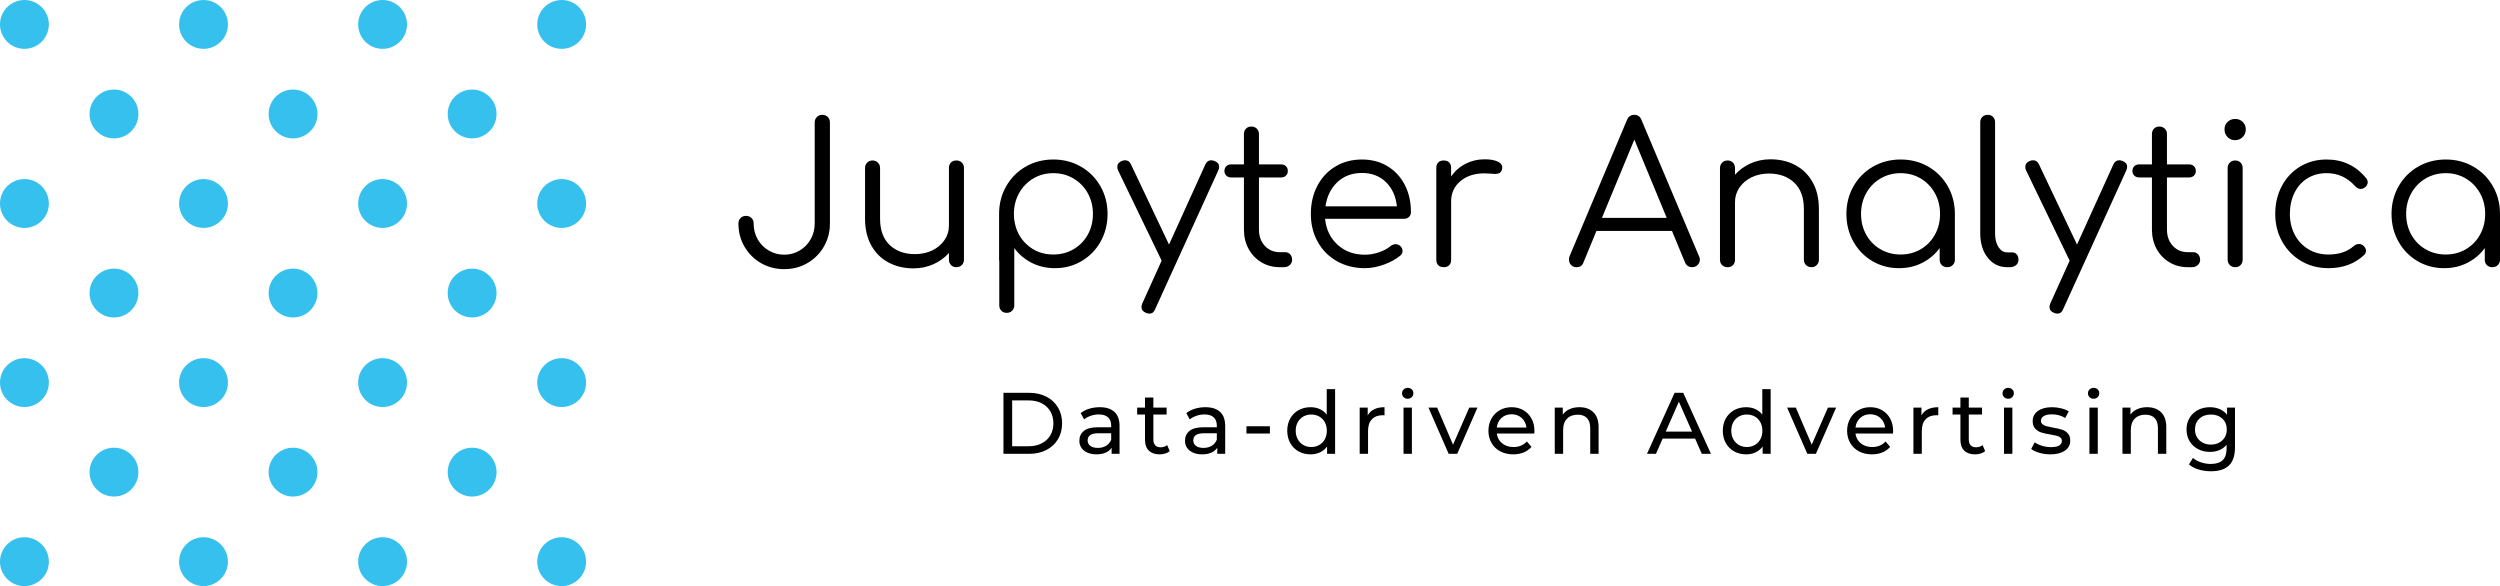 <svg viewBox="516.244 347.164 497.675 116.673" width="5000" height="1172.177" xmlns="http://www.w3.org/2000/svg" xmlns:xlink="http://www.w3.org/1999/xlink" preserveAspectRatio="none"><defs></defs><style>.a6izo4zJpstrokeColor-str {stroke:#000000;stroke-opacity:1;}.aD6z1nYkhstrokeColor-str {stroke:#000000;stroke-opacity:1;}.aLgOaV3zRcolors-0 {fill:#35C0ED;fill-opacity:1;}.aLgOaV3zRcolors-1 {fill:#9AEBA6;fill-opacity:1;}.aLgOaV3zRcolors-2 {fill:#2F90B0;fill-opacity:1;}.aLgOaV3zRcolors-3 {fill:#000000;fill-opacity:1;}.aLgOaV3zRcolors-4 {fill:#8BD9F3;fill-opacity:1;}.aLgOaV3zRcolors-5 {fill:#BEBCBC;fill-opacity:1;}.aLgOaV3zRcolors-6 {fill:#A4A1A1;fill-opacity:1;}.aLgOaV3zRcolors-7 {fill:#217490;fill-opacity:1;}.companyName {fill:#000000;fill-opacity:1;}.text {fill:#000000;fill-opacity:1;}</style><g opacity="1" transform="rotate(0 716 424.373)">
<svg width="245.162" height="16.606" x="716" y="424.373" version="1.1" preserveAspectRatio="none" viewBox="4.2 -30.28 565.16 38.28">
  <g transform="matrix(1 0 0 1 0 0)" class="text"><path id="id-6izo4zJp23" d="M4.20 0L4.20-28L16-28Q20.44-28 23.88-26.24Q27.32-24.48 29.22-21.30Q31.12-18.12 31.12-14L31.12-14Q31.12-9.88 29.22-6.70Q27.32-3.52 23.88-1.76Q20.44 0 16 0L16 0L4.20 0ZM8.20-3.48L15.76-3.48Q19.16-3.48 21.74-4.80Q24.32-6.12 25.72-8.50Q27.12-10.88 27.12-14L27.12-14Q27.12-17.12 25.72-19.50Q24.32-21.88 21.74-23.20Q19.16-24.52 15.76-24.52L15.76-24.52L8.20-24.52L8.20-3.48Z M48.40-21.40Q52.80-21.40 55.14-19.24Q57.48-17.08 57.48-12.80L57.48-12.80L57.48 0L53.84 0L53.84-2.80Q52.88-1.32 51.10-0.54Q49.32 0.24 46.88 0.24L46.88 0.24Q43.32 0.24 41.18-1.48Q39.04-3.20 39.04-6L39.04-6Q39.04-8.80 41.08-10.50Q43.12-12.20 47.56-12.20L47.56-12.20L53.64-12.20L53.64-12.96Q53.64-15.44 52.20-16.76Q50.76-18.08 47.96-18.08L47.96-18.08Q46.08-18.08 44.28-17.46Q42.48-16.84 41.24-15.80L41.24-15.80L39.64-18.68Q41.28-20 43.56-20.70Q45.84-21.40 48.40-21.40L48.40-21.40ZM47.52-2.72Q49.72-2.72 51.32-3.70Q52.92-4.68 53.64-6.48L53.64-6.48L53.64-9.44L47.72-9.44Q42.84-9.44 42.84-6.16L42.84-6.16Q42.84-4.56 44.08-3.64Q45.32-2.72 47.52-2.72L47.52-2.72Z M79.32-4L80.52-1.24Q79.68-0.52 78.44-0.14Q77.20 0.24 75.88 0.24L75.88 0.24Q72.68 0.24 70.92-1.48Q69.16-3.20 69.16-6.40L69.16-6.40L69.16-18.04L65.56-18.04L65.56-21.20L69.16-21.20L69.16-25.84L73.00-25.84L73.00-21.20L79.08-21.20L79.08-18.04L73.00-18.04L73.00-6.56Q73.00-4.84 73.86-3.92Q74.72-3 76.32-3L76.32-3Q78.08-3 79.32-4L79.32-4Z M96.88-21.40Q101.28-21.40 103.62-19.24Q105.96-17.08 105.96-12.80L105.96-12.80L105.96 0L102.32 0L102.32-2.80Q101.36-1.32 99.58-0.54Q97.80 0.24 95.36 0.24L95.36 0.24Q91.80 0.24 89.66-1.48Q87.52-3.20 87.52-6L87.52-6Q87.52-8.80 89.56-10.50Q91.60-12.20 96.04-12.20L96.04-12.20L102.12-12.20L102.12-12.96Q102.12-15.44 100.68-16.76Q99.24-18.08 96.44-18.08L96.44-18.08Q94.56-18.08 92.76-17.46Q90.96-16.84 89.72-15.80L89.72-15.80L88.12-18.68Q89.76-20 92.04-20.70Q94.32-21.40 96.88-21.40L96.88-21.40ZM96.00-2.72Q98.20-2.72 99.80-3.70Q101.40-4.68 102.12-6.48L102.12-6.48L102.12-9.44L96.20-9.44Q91.32-9.44 91.32-6.16L91.32-6.16Q91.32-4.56 92.56-3.64Q93.80-2.72 96.00-2.72L96.00-2.72Z M115.72-9.32L115.72-12.64L126.48-12.64L126.48-9.32L115.72-9.32Z M152.56-29.68L156.40-29.68L156.40 0L152.72 0L152.72-3.36Q151.44-1.60 149.48-0.68Q147.52 0.24 145.16 0.24L145.16 0.24Q142.08 0.24 139.64-1.12Q137.20-2.48 135.82-4.94Q134.44-7.40 134.44-10.60L134.44-10.60Q134.44-13.80 135.82-16.24Q137.20-18.68 139.64-20.04Q142.08-21.40 145.16-21.40L145.16-21.40Q147.44-21.40 149.36-20.54Q151.28-19.68 152.56-18L152.56-18L152.56-29.68ZM145.48-3.12Q147.48-3.12 149.12-4.06Q150.76-5 151.68-6.70Q152.60-8.40 152.60-10.60L152.60-10.60Q152.60-12.80 151.68-14.50Q150.76-16.20 149.12-17.12Q147.48-18.04 145.48-18.04L145.48-18.04Q143.44-18.04 141.82-17.12Q140.20-16.20 139.26-14.50Q138.32-12.80 138.32-10.60L138.32-10.60Q138.32-8.40 139.26-6.70Q140.20-5 141.82-4.06Q143.44-3.12 145.48-3.12L145.48-3.12Z M171.36-17.64Q172.36-19.48 174.32-20.44Q176.28-21.40 179.08-21.40L179.08-21.40L179.08-17.68Q178.76-17.72 178.20-17.72L178.20-17.72Q175.08-17.72 173.30-15.86Q171.52-14 171.52-10.56L171.52-10.56L171.52 0L167.68 0L167.68-21.20L171.36-21.20L171.36-17.64Z M187.80 0L187.80-21.20L191.64-21.20L191.64 0L187.80 0ZM189.72-25.28Q188.60-25.28 187.86-26Q187.12-26.72 187.12-27.76L187.12-27.76Q187.12-28.80 187.86-29.54Q188.60-30.28 189.72-30.28L189.72-30.28Q190.84-30.28 191.58-29.58Q192.32-28.88 192.32-27.84L192.32-27.84Q192.32-26.76 191.58-26.02Q190.84-25.28 189.72-25.28L189.72-25.28Z M217.96-21.20L221.72-21.20L212.44 0L208.52 0L199.24-21.20L203.24-21.20L210.52-4.20L217.96-21.20Z M247.88-10.48Q247.88-10.04 247.80-9.32L247.80-9.32L230.60-9.32Q230.96-6.52 233.06-4.82Q235.16-3.12 238.28-3.12L238.28-3.12Q242.08-3.12 244.40-5.68L244.40-5.68L246.52-3.20Q245.08-1.52 242.94-0.64Q240.80 0.24 238.16 0.24L238.16 0.24Q234.80 0.24 232.20-1.14Q229.60-2.52 228.18-5Q226.76-7.48 226.76-10.60L226.76-10.60Q226.76-13.68 228.14-16.16Q229.52-18.64 231.94-20.02Q234.36-21.40 237.40-21.40L237.40-21.40Q240.44-21.40 242.82-20.02Q245.20-18.64 246.54-16.16Q247.88-13.68 247.88-10.48L247.88-10.48ZM237.40-18.16Q234.64-18.16 232.78-16.48Q230.92-14.80 230.60-12.08L230.60-12.08L244.20-12.08Q243.88-14.76 242.02-16.46Q240.16-18.16 237.40-18.16L237.40-18.16Z M268.52-21.40Q272.56-21.40 274.94-19.06Q277.32-16.72 277.32-12.20L277.32-12.20L277.32 0L273.48 0L273.48-11.76Q273.48-14.84 272-16.40Q270.52-17.96 267.76-17.96L267.76-17.96Q264.64-17.96 262.84-16.14Q261.04-14.32 261.04-10.92L261.04-10.92L261.04 0L257.20 0L257.20-21.20L260.88-21.20L260.88-18Q262.04-19.64 264.02-20.52Q266-21.40 268.52-21.40L268.52-21.40Z M324.68 0L321.60-7L306.72-7L303.64 0L299.52 0L312.20-28L316.16-28L328.88 0L324.68 0ZM308.12-10.20L320.20-10.20L314.16-23.92L308.12-10.20Z M352.44-29.68L356.28-29.68L356.28 0L352.60 0L352.60-3.36Q351.32-1.60 349.36-0.68Q347.40 0.24 345.04 0.24L345.04 0.24Q341.96 0.24 339.52-1.12Q337.08-2.48 335.70-4.94Q334.32-7.40 334.32-10.60L334.32-10.60Q334.32-13.80 335.70-16.24Q337.08-18.68 339.52-20.04Q341.96-21.40 345.04-21.40L345.04-21.40Q347.32-21.40 349.24-20.54Q351.16-19.68 352.44-18L352.44-18L352.44-29.68ZM345.36-3.12Q347.36-3.12 349.00-4.06Q350.64-5 351.56-6.70Q352.48-8.40 352.48-10.60L352.48-10.60Q352.48-12.80 351.56-14.50Q350.64-16.20 349.00-17.12Q347.36-18.04 345.36-18.04L345.36-18.04Q343.32-18.04 341.70-17.12Q340.08-16.20 339.14-14.50Q338.20-12.80 338.20-10.60L338.20-10.60Q338.20-8.40 339.14-6.70Q340.08-5 341.70-4.06Q343.32-3.12 345.36-3.12L345.36-3.12Z M382.56-21.20L386.32-21.20L377.04 0L373.12 0L363.84-21.20L367.84-21.20L375.12-4.20L382.56-21.20Z M412.48-10.48Q412.48-10.04 412.40-9.32L412.40-9.32L395.20-9.32Q395.56-6.52 397.66-4.82Q399.76-3.12 402.88-3.12L402.88-3.12Q406.68-3.12 409.00-5.68L409.00-5.68L411.12-3.20Q409.68-1.52 407.54-0.64Q405.40 0.24 402.76 0.24L402.76 0.24Q399.40 0.24 396.80-1.14Q394.20-2.52 392.78-5Q391.36-7.48 391.36-10.60L391.36-10.60Q391.36-13.68 392.74-16.16Q394.12-18.64 396.54-20.02Q398.96-21.40 402.00-21.40L402.00-21.40Q405.04-21.40 407.42-20.02Q409.80-18.64 411.14-16.16Q412.48-13.68 412.48-10.48L412.48-10.48ZM402.00-18.16Q399.24-18.16 397.38-16.48Q395.52-14.80 395.20-12.08L395.20-12.08L408.80-12.08Q408.48-14.76 406.62-16.46Q404.76-18.16 402.00-18.16L402.00-18.16Z M425.48-17.64Q426.48-19.48 428.44-20.44Q430.40-21.40 433.20-21.40L433.20-21.40L433.20-17.68Q432.88-17.72 432.32-17.72L432.32-17.72Q429.20-17.72 427.42-15.86Q425.64-14 425.64-10.56L425.64-10.56L425.64 0L421.80 0L421.80-21.20L425.48-21.20L425.48-17.64Z M453.52-4L454.72-1.24Q453.88-0.52 452.64-0.14Q451.40 0.24 450.08 0.24L450.08 0.24Q446.88 0.24 445.12-1.48Q443.36-3.20 443.36-6.40L443.36-6.40L443.36-18.04L439.76-18.04L439.76-21.20L443.36-21.20L443.36-25.84L447.20-25.84L447.20-21.20L453.28-21.20L453.28-18.04L447.20-18.04L447.20-6.56Q447.20-4.84 448.06-3.92Q448.92-3 450.52-3L450.52-3Q452.28-3 453.52-4L453.52-4Z M463.36 0L463.36-21.20L467.20-21.20L467.20 0L463.36 0ZM465.28-25.28Q464.16-25.28 463.42-26Q462.68-26.72 462.68-27.76L462.68-27.76Q462.68-28.80 463.42-29.54Q464.16-30.28 465.28-30.28L465.28-30.28Q466.40-30.28 467.14-29.58Q467.88-28.88 467.88-27.84L467.88-27.84Q467.88-26.76 467.14-26.02Q466.40-25.28 465.28-25.28L465.28-25.28Z M484.60 0.24Q482.00 0.24 479.60-0.46Q477.20-1.16 475.84-2.24L475.84-2.24L477.44-5.28Q478.84-4.28 480.84-3.68Q482.84-3.08 484.88-3.08L484.88-3.08Q489.92-3.08 489.92-5.96L489.92-5.96Q489.92-6.92 489.24-7.48Q488.56-8.04 487.54-8.30Q486.52-8.56 484.64-8.88L484.64-8.88Q482.08-9.28 480.46-9.80Q478.84-10.32 477.68-11.56Q476.52-12.80 476.52-15.04L476.52-15.04Q476.52-17.92 478.92-19.66Q481.32-21.40 485.36-21.40L485.36-21.40Q487.48-21.40 489.60-20.88Q491.72-20.36 493.08-19.48L493.08-19.48L491.44-16.44Q488.84-18.12 485.32-18.12L485.32-18.12Q482.88-18.12 481.60-17.32Q480.32-16.52 480.32-15.20L480.32-15.20Q480.32-14.16 481.04-13.56Q481.76-12.96 482.82-12.68Q483.88-12.40 485.80-12.04L485.80-12.04Q488.36-11.60 489.94-11.10Q491.52-10.60 492.64-9.40Q493.76-8.20 493.76-6.04L493.76-6.04Q493.76-3.16 491.30-1.46Q488.84 0.24 484.60 0.24L484.60 0.24Z M502.56 0L502.56-21.20L506.40-21.20L506.40 0L502.56 0ZM504.48-25.28Q503.36-25.28 502.62-26Q501.88-26.72 501.88-27.76L501.88-27.76Q501.88-28.80 502.62-29.54Q503.36-30.28 504.48-30.28L504.48-30.28Q505.60-30.28 506.34-29.58Q507.08-28.88 507.08-27.84L507.08-27.84Q507.08-26.76 506.34-26.02Q505.60-25.28 504.48-25.28L504.48-25.28Z M529.04-21.40Q533.08-21.40 535.46-19.06Q537.84-16.72 537.84-12.20L537.84-12.20L537.84 0L534.00 0L534.00-11.76Q534.00-14.84 532.52-16.40Q531.04-17.96 528.28-17.96L528.28-17.96Q525.16-17.96 523.36-16.14Q521.56-14.32 521.56-10.92L521.56-10.92L521.56 0L517.72 0L517.72-21.20L521.40-21.20L521.40-18Q522.56-19.64 524.54-20.52Q526.52-21.40 529.04-21.40L529.04-21.40Z M565.72-21.20L569.36-21.20L569.36-2.88Q569.36 2.68 566.60 5.34Q563.84 8 558.36 8L558.36 8Q555.36 8 552.64 7.18Q549.92 6.36 548.24 4.84L548.24 4.84L550.08 1.88Q551.56 3.16 553.74 3.90Q555.92 4.64 558.24 4.64L558.24 4.64Q561.96 4.64 563.74 2.88Q565.52 1.12 565.52-2.48L565.52-2.48L565.52-4.16Q564.16-2.52 562.18-1.70Q560.20-0.88 557.88-0.88L557.88-0.88Q554.84-0.88 552.38-2.18Q549.92-3.48 548.52-5.82Q547.12-8.16 547.12-11.16L547.12-11.16Q547.12-14.16 548.52-16.50Q549.92-18.84 552.38-20.12Q554.84-21.40 557.88-21.40L557.88-21.40Q560.28-21.40 562.34-20.52Q564.40-19.64 565.72-17.92L565.72-17.92L565.72-21.20ZM558.32-4.24Q560.40-4.24 562.06-5.12Q563.72-6 564.66-7.58Q565.60-9.16 565.60-11.16L565.60-11.16Q565.60-14.24 563.56-16.14Q561.52-18.04 558.32-18.04L558.32-18.04Q555.08-18.04 553.04-16.14Q551.00-14.24 551.00-11.16L551.00-11.16Q551.00-9.16 551.94-7.58Q552.88-6 554.54-5.12Q556.20-4.24 558.32-4.24L558.32-4.24Z"/></g>
</svg>
</g><g opacity="1" transform="rotate(0 663.242 370.021)">
<svg width="350.677" height="39.577" x="663.242" y="370.021" version="1.1" preserveAspectRatio="none" viewBox="1.8 -31.24 361.16 40.76">
  <g transform="matrix(1 0 0 1 0 0)" class="companyName"><path id="id-D6z1nYkh17" d="M20.56-8.96Q20.56-6.36 19.32-4.22Q18.08-2.08 15.94-0.84Q13.80 0.40 11.20 0.40L11.20 0.40Q8.56 0.40 6.42-0.84Q4.28-2.08 3.04-4.22Q1.80-6.36 1.80-8.96L1.80-8.96Q1.80-9.64 2.24-10.08Q2.68-10.52 3.36-10.52L3.36-10.52Q4.04-10.52 4.48-10.08Q4.92-9.64 4.92-8.96L4.92-8.96Q4.92-7.16 5.76-5.70Q6.60-4.24 8.04-3.40Q9.48-2.56 11.20-2.56L11.20-2.56Q12.92-2.56 14.36-3.42Q15.80-4.28 16.62-5.74Q17.44-7.20 17.44-8.96L17.44-8.96L17.44-29.68Q17.44-30.36 17.90-30.80Q18.36-31.24 19-31.24L19-31.24Q19.68-31.24 20.12-30.80Q20.56-30.36 20.56-29.68L20.56-29.68L20.56-8.96Z M46.48-21.88Q47.16-21.88 47.60-21.46Q48.04-21.04 48.04-20.36L48.04-20.36L48.04-1.56Q48.04-0.88 47.60-0.44Q47.16 0 46.48 0L46.48 0Q45.80 0 45.38-0.44Q44.96-0.88 44.96-1.56L44.96-1.56L44.96-2.92Q43.64-1.44 41.76-0.60Q39.88 0.24 37.68 0.24L37.68 0.24Q34.84 0.24 32.58-0.96Q30.32-2.16 29.04-4.46Q27.76-6.76 27.76-9.96L27.76-9.96L27.76-20.36Q27.76-21 28.20-21.44Q28.64-21.88 29.28-21.88L29.28-21.88Q29.96-21.88 30.40-21.44Q30.84-21 30.84-20.36L30.84-20.36L30.84-9.96Q30.84-6.40 32.82-4.54Q34.80-2.68 38-2.68L38-2.68Q39.96-2.68 41.54-3.44Q43.12-4.20 44.04-5.54Q44.96-6.88 44.96-8.52L44.96-8.52L44.96-20.36Q44.96-21.04 45.38-21.46Q45.80-21.88 46.48-21.88L46.48-21.88Z M66.36-22.08Q69.48-22.08 72.02-20.62Q74.56-19.16 76.02-16.60Q77.48-14.04 77.48-10.92L77.48-10.92Q77.48-7.80 76.06-5.26Q74.64-2.72 72.18-1.26Q69.72 0.20 66.68 0.20L66.68 0.20Q64.08 0.20 61.92-0.90Q59.76-2 58.36-3.92L58.36-3.92L58.36 7.80Q58.36 8.48 57.92 8.92Q57.48 9.36 56.80 9.36L56.80 9.36Q56.12 9.36 55.70 8.92Q55.28 8.48 55.28 7.80L55.28 7.80L55.28-1.16Q55.24-1.28 55.24-1.52L55.24-1.52L55.24-10.92Q55.24-14.04 56.70-16.60Q58.16-19.16 60.70-20.62Q63.24-22.08 66.36-22.08L66.36-22.08ZM66.36-2.60Q68.64-2.60 70.50-3.68Q72.36-4.76 73.42-6.66Q74.48-8.56 74.48-10.92L74.48-10.92Q74.48-13.28 73.42-15.18Q72.36-17.08 70.50-18.18Q68.64-19.28 66.36-19.28L66.36-19.28Q64.08-19.28 62.24-18.18Q60.40-17.08 59.34-15.18Q58.28-13.28 58.28-10.92L58.28-10.92Q58.28-10.24 58.32-9.92L58.32-9.92Q58.36-9.84 58.36-9.72L58.36-9.72Q58.76-6.60 60.98-4.60Q63.20-2.60 66.36-2.60L66.36-2.60Z M99.44-21.76Q100.36-21.40 100.36-20.60L100.36-20.60Q100.36-20.24 100.20-19.88L100.20-19.88L87.24 8.60Q86.88 9.52 86.08 9.52L86.08 9.52Q85.68 9.52 85.36 9.36L85.36 9.36Q84.44 9 84.44 8.16L84.44 8.16Q84.44 7.80 84.60 7.44L84.60 7.44L88.56-1.32L88.56-1.36L79.64-19.84Q79.48-20.16 79.48-20.56L79.48-20.56Q79.48-21.40 80.36-21.76L80.36-21.76Q80.68-21.92 81.08-21.92L81.08-21.92Q81.92-21.92 82.28-21.08L82.28-21.08L90.08-4.64L97.52-21.04Q97.92-21.92 98.72-21.92L98.72-21.92Q99.08-21.92 99.44-21.76L99.44-21.76Z M113.88-3.08Q114.52-3.08 114.92-2.64Q115.32-2.20 115.32-1.52L115.32-1.52Q115.32-0.88 114.84-0.44Q114.36 0 113.64 0L113.64 0L112.80 0Q110.68 0 109-1.02Q107.32-2.04 106.38-3.78Q105.44-5.52 105.44-7.72L105.44-7.72L105.44-18.40L102.84-18.40Q102.20-18.40 101.82-18.78Q101.44-19.16 101.44-19.72L101.44-19.72Q101.44-20.32 101.82-20.70Q102.20-21.08 102.84-21.08L102.84-21.08L105.44-21.08L105.44-27.28Q105.44-27.96 105.86-28.40Q106.28-28.84 106.96-28.84L106.96-28.84Q107.64-28.84 108.08-28.40Q108.52-27.96 108.52-27.28L108.52-27.28L108.52-21.08L113.04-21.08Q113.68-21.08 114.06-20.70Q114.44-20.32 114.44-19.72L114.44-19.72Q114.44-19.16 114.06-18.78Q113.68-18.40 113.04-18.40L113.04-18.40L108.52-18.40L108.52-7.72Q108.52-5.68 109.72-4.38Q110.92-3.08 112.80-3.08L112.80-3.08L113.88-3.08Z M129.64-22.08Q132.60-22.08 134.88-20.70Q137.16-19.32 138.42-16.88Q139.68-14.44 139.68-11.32L139.68-11.32Q139.68-10.68 139.28-10.30Q138.88-9.92 138.24-9.92L138.24-9.92L122.08-9.92Q122.40-6.64 124.64-4.60Q126.88-2.56 130.24-2.56L130.24-2.56Q131.68-2.56 133.14-3.06Q134.60-3.56 135.48-4.32L135.48-4.32Q136-4.72 136.56-4.72L136.56-4.72Q137-4.72 137.44-4.40L137.44-4.40Q137.96-3.92 137.96-3.32L137.96-3.32Q137.96-2.80 137.52-2.40L137.52-2.40Q136.20-1.28 134.16-0.54Q132.12 0.20 130.24 0.20L130.24 0.20Q127.04 0.20 124.52-1.22Q122-2.64 120.58-5.18Q119.16-7.72 119.16-10.92L119.16-10.92Q119.16-14.16 120.50-16.70Q121.84-19.24 124.22-20.66Q126.60-22.08 129.64-22.08L129.64-22.08ZM129.64-19.32Q126.60-19.32 124.60-17.44Q122.60-15.56 122.16-12.48L122.16-12.48L136.80-12.48Q136.48-15.56 134.56-17.44Q132.64-19.32 129.64-19.32L129.64-19.32Z M154.76-22.12Q156.44-22.12 157.42-21.68Q158.40-21.24 158.40-20.44L158.40-20.44Q158.40-20.20 158.36-20.08L158.36-20.08Q158.20-19.52 157.86-19.32Q157.52-19.12 156.92-19.12L156.92-19.12Q156.56-19.12 155.68-19.20L155.68-19.20Q155.36-19.24 154.72-19.24L154.72-19.24Q151.72-19.24 149.82-17.64Q147.92-16.04 147.92-13.48L147.92-13.48L147.92-1.52Q147.92-0.80 147.52-0.40Q147.12 0 146.40 0L146.40 0Q145.68 0 145.28-0.40Q144.88-0.80 144.88-1.52L144.88-1.52L144.88-20.36Q144.88-21.08 145.28-21.48Q145.68-21.88 146.40-21.88L146.40-21.88Q147.12-21.88 147.52-21.48Q147.92-21.08 147.92-20.36L147.92-20.36L147.92-18.60Q149.08-20.28 150.88-21.20Q152.68-22.12 154.76-22.12L154.76-22.12Z M198.76-2.20Q198.92-1.92 198.92-1.56L198.92-1.56Q198.92-0.92 198.46-0.46Q198 0 197.36 0L197.36 0Q196.32 0 195.88-0.96L195.88-0.96L193.20-7.44L177.72-7.44L175.04-0.96Q174.72 0 173.60 0L173.60 0Q172.92 0 172.50-0.46Q172.08-0.92 172.08-1.56L172.08-1.56Q172.08-1.96 172.20-2.24L172.20-2.24L183.96-30.16Q184.40-31.24 185.48-31.24L185.48-31.24Q186.56-31.24 186.96-30.16L186.96-30.16L198.76-2.20ZM178.84-10.12L192.12-10.12L185.48-26.16L178.84-10.12Z M213.40-22.12Q216.24-22.12 218.50-20.92Q220.76-19.72 222.04-17.42Q223.32-15.12 223.32-11.92L223.32-11.92L223.32-1.52Q223.32-0.88 222.88-0.44Q222.44 0 221.80 0L221.80 0Q221.12 0 220.68-0.44Q220.24-0.88 220.24-1.52L220.24-1.52L220.24-11.92Q220.24-15.48 218.26-17.34Q216.28-19.20 213.08-19.20L213.08-19.20Q211.12-19.20 209.54-18.44Q207.96-17.68 207.04-16.34Q206.12-15 206.12-13.36L206.12-13.36L206.12-1.52Q206.12-0.84 205.70-0.42Q205.28 0 204.60 0L204.60 0Q203.92 0 203.48-0.42Q203.04-0.84 203.04-1.52L203.04-1.52L203.04-20.32Q203.04-21 203.48-21.44Q203.92-21.88 204.60-21.88L204.60-21.88Q205.28-21.88 205.70-21.44Q206.12-21 206.12-20.32L206.12-20.32L206.12-18.96Q207.44-20.44 209.32-21.28Q211.20-22.12 213.40-22.12L213.40-22.12Z M240.08-22.08Q243.20-22.08 245.74-20.62Q248.28-19.16 249.74-16.60Q251.20-14.04 251.20-10.92L251.20-10.92L251.20-1.52Q251.20-0.88 250.76-0.44Q250.32 0 249.64 0L249.64 0Q248.96 0 248.52-0.42Q248.08-0.84 248.08-1.52L248.08-1.52L248.08-3.92Q246.68-2 244.52-0.90Q242.36 0.20 239.76 0.20L239.76 0.20Q236.72 0.20 234.26-1.26Q231.80-2.72 230.38-5.26Q228.96-7.80 228.96-10.92L228.96-10.92Q228.96-14.04 230.42-16.60Q231.88-19.16 234.42-20.62Q236.96-22.08 240.08-22.08L240.08-22.08ZM240.08-2.60Q242.36-2.60 244.20-3.68Q246.04-4.76 247.10-6.66Q248.16-8.56 248.16-10.92L248.16-10.92Q248.16-13.28 247.10-15.18Q246.04-17.08 244.20-18.18Q242.36-19.28 240.08-19.28L240.08-19.28Q237.80-19.28 235.94-18.18Q234.08-17.08 233.02-15.18Q231.96-13.28 231.96-10.92L231.96-10.92Q231.96-8.56 233.02-6.66Q234.08-4.76 235.94-3.68Q237.80-2.60 240.08-2.60L240.08-2.60Z M256.40-29.72Q256.40-30.40 256.84-30.82Q257.28-31.24 257.92-31.24L257.92-31.24Q258.60-31.24 259.02-30.82Q259.44-30.40 259.44-29.72L259.44-29.72L259.44-6.92Q259.44-5.20 260.14-4.12Q260.84-3.04 261.92-3.04L261.92-3.04L262.92-3.04Q263.52-3.04 263.88-2.62Q264.24-2.20 264.24-1.52L264.24-1.52Q264.24-0.84 263.74-0.42Q263.24 0 262.44 0L262.44 0L261.92 0Q259.48 0 257.94-1.94Q256.40-3.88 256.40-6.92L256.40-6.92L256.40-29.72Z M285.60-21.76Q286.52-21.40 286.52-20.60L286.52-20.60Q286.52-20.24 286.36-19.88L286.36-19.88L273.40 8.60Q273.04 9.52 272.24 9.52L272.24 9.52Q271.84 9.52 271.52 9.36L271.52 9.36Q270.60 9 270.60 8.16L270.60 8.16Q270.60 7.80 270.76 7.44L270.76 7.44L274.72-1.32L274.72-1.36L265.80-19.84Q265.64-20.16 265.64-20.56L265.64-20.56Q265.64-21.40 266.52-21.76L266.52-21.76Q266.84-21.92 267.24-21.92L267.24-21.92Q268.08-21.92 268.44-21.08L268.44-21.08L276.24-4.64L283.68-21.04Q284.08-21.92 284.88-21.92L284.88-21.92Q285.24-21.92 285.60-21.76L285.60-21.76Z M300.04-3.08Q300.68-3.08 301.08-2.64Q301.48-2.20 301.48-1.52L301.48-1.52Q301.48-0.88 301-0.44Q300.52 0 299.80 0L299.80 0L298.96 0Q296.84 0 295.16-1.02Q293.48-2.04 292.54-3.78Q291.60-5.52 291.60-7.72L291.60-7.72L291.60-18.40L289-18.40Q288.36-18.40 287.98-18.78Q287.60-19.16 287.60-19.72L287.60-19.72Q287.60-20.32 287.98-20.70Q288.36-21.08 289-21.08L289-21.08L291.60-21.08L291.60-27.28Q291.60-27.96 292.02-28.40Q292.44-28.84 293.12-28.84L293.12-28.84Q293.80-28.84 294.24-28.40Q294.68-27.96 294.68-27.28L294.68-27.28L294.68-21.08L299.20-21.08Q299.84-21.08 300.22-20.70Q300.60-20.32 300.60-19.72L300.60-19.72Q300.60-19.16 300.22-18.78Q299.84-18.40 299.20-18.40L299.20-18.40L294.68-18.40L294.68-7.72Q294.68-5.68 295.88-4.38Q297.08-3.08 298.96-3.08L298.96-3.08L300.04-3.08Z M307.12-20.32Q307.12-21 307.56-21.44Q308-21.88 308.68-21.88L308.68-21.88Q309.36-21.88 309.78-21.44Q310.20-21 310.20-20.32L310.20-20.32L310.20-1.56Q310.20-0.88 309.78-0.44Q309.36 0 308.68 0L308.68 0Q308 0 307.56-0.44Q307.12-0.88 307.12-1.56L307.12-1.56L307.12-20.32ZM308.68-30.40Q309.56-30.40 310.20-29.80Q310.84-29.20 310.84-28.24L310.84-28.24Q310.84-27.32 310.20-26.68Q309.56-26.04 308.64-26.04L308.64-26.04Q307.72-26.04 307.10-26.68Q306.48-27.32 306.48-28.24L306.48-28.24Q306.48-29.20 307.12-29.80Q307.76-30.40 308.68-30.40L308.68-30.40Z M327.40-22.08Q332.40-22.08 335.52-18.24L335.52-18.24Q335.84-17.88 335.84-17.40L335.84-17.40Q335.84-16.76 335.16-16.28L335.16-16.28Q334.80-16.04 334.40-16.04L334.40-16.04Q333.80-16.04 333.24-16.64L333.24-16.64Q332.04-17.96 330.60-18.62Q329.16-19.28 327.40-19.28L327.40-19.28Q325.20-19.28 323.48-18.22Q321.76-17.16 320.82-15.24Q319.88-13.32 319.88-10.92L319.88-10.92Q319.88-8.56 320.88-6.66Q321.88-4.76 323.68-3.68Q325.48-2.60 327.80-2.60L327.80-2.60Q331-2.60 332.96-4.32L332.96-4.32Q333.48-4.76 334.04-4.76L334.04-4.76Q334.52-4.76 334.92-4.44L334.92-4.44Q335.48-3.96 335.48-3.36L335.48-3.36Q335.48-2.84 335.08-2.48L335.08-2.48Q332.20 0.20 327.80 0.20L327.80 0.20Q324.68 0.20 322.20-1.26Q319.72-2.72 318.30-5.26Q316.88-7.80 316.88-10.92L316.88-10.92Q316.88-14.12 318.24-16.66Q319.60-19.20 322-20.64Q324.40-22.08 327.40-22.08L327.40-22.08Z M351.84-22.08Q354.96-22.08 357.50-20.62Q360.04-19.16 361.50-16.60Q362.96-14.04 362.96-10.92L362.96-10.92L362.96-1.52Q362.96-0.88 362.52-0.44Q362.08 0 361.40 0L361.40 0Q360.72 0 360.28-0.42Q359.84-0.84 359.84-1.52L359.84-1.52L359.84-3.92Q358.44-2 356.28-0.90Q354.12 0.20 351.52 0.20L351.52 0.20Q348.48 0.20 346.02-1.26Q343.56-2.72 342.14-5.26Q340.72-7.80 340.72-10.92L340.72-10.92Q340.72-14.04 342.18-16.60Q343.64-19.16 346.18-20.62Q348.72-22.08 351.84-22.08L351.84-22.08ZM351.84-2.60Q354.12-2.60 355.96-3.68Q357.80-4.76 358.86-6.66Q359.92-8.56 359.92-10.92L359.92-10.92Q359.92-13.28 358.86-15.18Q357.80-17.08 355.96-18.18Q354.12-19.28 351.84-19.28L351.84-19.28Q349.56-19.28 347.70-18.18Q345.84-17.08 344.78-15.18Q343.72-13.28 343.72-10.92L343.72-10.92Q343.72-8.56 344.78-6.66Q345.84-4.76 347.70-3.68Q349.56-2.60 351.84-2.60L351.84-2.60Z"/></g>
</svg>
</g><g opacity="1" transform="rotate(0 516.244 347.164)">
<svg width="116.673" height="116.673" x="516.244" y="347.164" version="1.1" preserveAspectRatio="none" viewBox="5.753 5.753 88.494 88.494">
  <g transform="matrix(1 0 0 1 0 0)" class="aLgOaV3zRcolors-0"><circle cx="36.48" cy="36.48" r="3.687"></circle><circle cx="9.441" cy="36.48" r="3.688"></circle><circle cx="63.52" cy="36.48" r="3.688"></circle><circle cx="90.559" cy="36.48" r="3.688"></circle><circle cx="36.48" cy="9.441" r="3.687"></circle><circle cx="9.441" cy="9.441" r="3.688"></circle><circle cx="63.52" cy="9.441" r="3.688"></circle><circle cx="90.559" cy="9.441" r="3.688"></circle><circle cx="36.48" cy="90.559" r="3.687"></circle><circle cx="9.441" cy="90.559" r="3.688"></circle><circle cx="63.52" cy="90.559" r="3.688"></circle><circle cx="90.559" cy="90.559" r="3.688"></circle><circle cx="63.52" cy="63.52" r="3.688"></circle><circle cx="90.559" cy="63.52" r="3.688"></circle><circle cx="36.48" cy="63.52" r="3.687"></circle><circle cx="22.961" cy="77.039" r="3.688"></circle><circle cx="22.961" cy="50" r="3.688"></circle><circle cx="22.961" cy="22.961" r="3.688"></circle><circle cx="50" cy="77.039" r="3.688"></circle><circle cx="50" cy="50" r="3.688"></circle><circle cx="50" cy="22.961" r="3.688"></circle><circle cx="77.039" cy="77.039" r="3.688"></circle><circle cx="77.039" cy="50" r="3.688"></circle><circle cx="77.039" cy="22.961" r="3.688"></circle><circle cx="9.441" cy="63.52" r="3.688"></circle></g>
</svg>
</g></svg>
